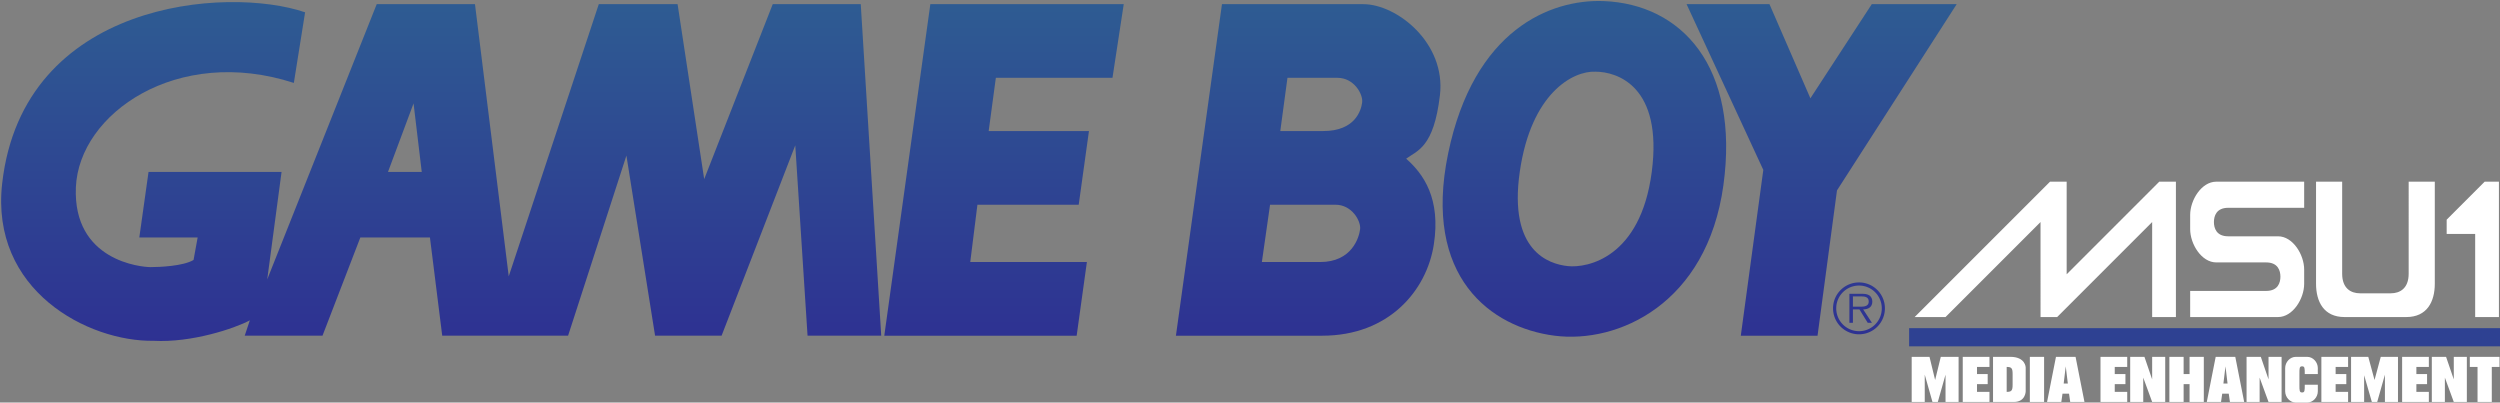 <?xml version="1.0" encoding="UTF-8" standalone="no"?>
<svg
   height="604.666"
   viewBox="0 0 993.65 159.985"
   width="3755.526"
   version="1.1"
   id="svg10"
   sodipodi:docname="gb-msu-w.svg"
   inkscape:version="1.4 (86a8ad7, 2024-10-11)"
   xmlns:inkscape="http://www.inkscape.org/namespaces/inkscape"
   xmlns:sodipodi="http://sodipodi.sourceforge.net/DTD/sodipodi-0.dtd"
   xmlns:xlink="http://www.w3.org/1999/xlink"
   xmlns="http://www.w3.org/2000/svg"
   xmlns:svg="http://www.w3.org/2000/svg">
  <rect x="0" y="0" width="993.65" height="159.985" fill="#808080" stroke="none"/>
  <defs
     id="defs14">
    <linearGradient
       id="f"
       gradientUnits="userSpaceOnUse"
       x1="538.598"
       y1="-0.713"
       x2="538.598"
       y2="98.787"
       gradientTransform="translate(-9.5978415e-4,-6.4086473e-4)">
      <stop
         offset=".005"
         style="stop-color:#2e5c92"
         id="stop11" />
      <stop
         offset="1"
         style="stop-color:#2e3192"
         id="stop12" />
    </linearGradient>
    <linearGradient
       id="g"
       gradientUnits="userSpaceOnUse"
       x1="539.144"
       y1="-0.713"
       x2="539.144"
       y2="98.787"
       gradientTransform="translate(-9.5978415e-4,-6.4086473e-4)">
      <stop
         offset=".005"
         style="stop-color:#2e5c92"
         id="stop13" />
      <stop
         offset="1"
         style="stop-color:#2e3192"
         id="stop14" />
    </linearGradient>
    <linearGradient
       id="a"
       gradientUnits="userSpaceOnUse"
       x1="527.771"
       y1="-0.713"
       x2="527.771"
       y2="98.787"
       gradientTransform="translate(-9.5978415e-4,-6.4086473e-4)">
      <stop
         offset=".005"
         style="stop-color:#2e5c92"
         id="stop15" />
      <stop
         offset="1"
         style="stop-color:#2e3192"
         id="stop16" />
    </linearGradient>
    <linearGradient
       id="d"
       gradientUnits="userSpaceOnUse"
       x1="458.994"
       y1="-0.713"
       x2="458.994"
       y2="98.787"
       gradientTransform="translate(-9.5978415e-4,-6.4086473e-4)">
      <stop
         offset=".005"
         style="stop-color:#2e5c92"
         id="stop17" />
      <stop
         offset="1"
         style="stop-color:#2e3192"
         id="stop18" />
    </linearGradient>
    <linearGradient
       inkscape:collect="always"
       xlink:href="#e"
       id="linearGradient17"
       gradientUnits="userSpaceOnUse"
       x1="378.921"
       y1="-0.713"
       x2="378.921"
       y2="98.787"
       gradientTransform="translate(-9.5978415e-4,-6.4086473e-4)" />
    <linearGradient
       id="e"
       gradientUnits="userSpaceOnUse"
       x1="378.921"
       y1="-0.713"
       x2="378.921"
       y2="98.787">
      <stop
         offset=".005"
         style="stop-color:#2e5c92"
         id="stop19" />
      <stop
         offset="1"
         style="stop-color:#2e3192"
         id="stop20" />
    </linearGradient>
    <linearGradient
       id="b"
       gradientUnits="userSpaceOnUse"
       x1="290.738"
       y1="-0.713"
       x2="290.738"
       y2="98.787"
       gradientTransform="translate(-9.5978415e-4,-6.4086473e-4)">
      <stop
         offset=".005"
         style="stop-color:#2e5c92"
         id="stop21" />
      <stop
         offset="1"
         style="stop-color:#2e3192"
         id="stop22" />
    </linearGradient>
    <linearGradient
       id="c"
       gradientUnits="userSpaceOnUse"
       x1="127.571"
       y1="-0.713"
       x2="127.571"
       y2="98.787"
       gradientTransform="matrix(1,0,0,1,-9.5978193e-4,-6.4086325e-4)">
      <stop
         offset=".005"
         style="stop-color:#2e5c92"
         id="stop23" />
      <stop
         offset="1"
         style="stop-color:#2e3192"
         id="stop24" />
    </linearGradient>
  </defs>
  <sodipodi:namedview
     id="namedview12"
     pagecolor="#ffffff"
     bordercolor="#666666"
     borderopacity="1.0"
     inkscape:pageshadow="2"
     inkscape:pageopacity="0.0"
     inkscape:pagecheckerboard="0"
     showgrid="false"
     inkscape:zoom="0.9"
     inkscape:cx="3356.1111"
     inkscape:cy="341.66667"
     inkscape:window-width="2911"
     inkscape:window-height="1211"
     inkscape:window-x="260"
     inkscape:window-y="142"
     inkscape:window-maximized="0"
     inkscape:current-layer="g8"
     inkscape:showpageshadow="0"
     inkscape:deskcolor="#d1d1d1" />
  <g
     stroke-width="1.624"
     id="g8"
     style="fill:#666666;fill-opacity:1">
    <path
       d="M148 296 376 68h28v156L560 68h28v228h-40V136L388 296h-28V136L200 296zm984-228h-24l-64 64v24h48v140h40zm-328 0H656c-25 0-44 31-44 56v24c0 25 19 56 44 56h84c20 0 24 14 24 24s-4 24-24 24H612v44h148c25 0 44-31 44-56v-24c0-25-19-56-44-56h-84c-20 0-24-14-24-24s4-24 24-24h128zm64 155c0 25 15 33 30 33h52c15 0 30-8 30-33V68h44v172c0 30-13 56-48 56H872c-35 0-48-26-48-56V68h44zm266 93v28H140v-28zM827 421c0 10-8 19-18 19h-19c-10 0-18-9-18-19v-39c0-10 8-19 18-19h19c10 0 18 9 18 19 0 0-.17 7.88 0 10h-22c0-10 0-13-4.5-13s-4.5 3-4.5 13v18c0 10 0 13 4.53 13 4.47 0 4.47-3 4.47-13h22zm-654-58 9.48 39 9.52-39h30v76h-22v-46l-13 46h-9l-13-46v46h-22v-76zm101 0v17h-21v12h18v17h-18v13h21v17h-45v-76zm6 76v-76h29c26 0 26 18 26 18v40s0 18-20 18zm86-76v76h-24v-76zm20 0h33l15 76h-24l-2-14h-11l-2 14h-24l15-76zm99 46v13h21v17h-45v-76h45v17h-21v12h18v17zm50-46 13 38v-38h22v76h-22l-15-41v41h-22v-76zm66 76h-24v-76h24v29h10v-29h24v76h-24v-30h-10zm54-76h33l15 76h-24l-2-14h-11l-2 14h-24l15-76zm74 35v41h-22v-76h24l13 38v-38h22v76h-22l-15-41zm128 11v13h21v17h-45v-76h45v17h-21v12h18v17zm55-46 10.53 39L933 363h29v76h-22v-46l-13 46h-9l-13-45v45h-22v-76zm102 0v17h-21v12h18v17h-18v13h21v17h-45v-76zm29 0 13 38v-38h22v76h-22l-15-41v41h-22v-76zm90 0v17h-13v59h-24v-59h-13v-17zm-820 29c.04-10.02-2-12-10-12v42c8 0 10-2 10-12zm86 16h7l-3.53-29-3.47 29zm269 0h7l-3.49-29-3.51 29z"
       fill="#fff"
       stroke="#fff"
       transform="matrix(.236 0 0 .236 726.071 56.16)"
       id="path4"
       style="fill:#ffffff;fill-opacity:1;stroke:none" />
    <path
       d="M140 330v-14h994v28H140z"
       fill="#e4000f"
       stroke="red"
       stroke-width="2.62"
       transform="matrix(.236 0 0 .236 726.071 56.16)"
       id="path6"
       style="fill:#2e4192;fill-opacity:1;stroke:#2e4192;stroke-opacity:1" />
  </g>
  <g
     id="g22"
     inkscape:label="Gameboy"
     transform="matrix(1.371,0,0,1.371,0.454,0.393)"
     style="display:inline">
    <path
       fill="url(#f)"
       d="m 538.618,82.497 c -3.66,0 -6.615,2.951 -6.615,6.593 a 6.608,6.608 0 0 0 6.615,6.634 c 3.641,0 6.592,-2.953 6.592,-6.634 a 6.596,6.596 0 0 0 -6.592,-6.593 v -0.907 a 7.5,7.5 0 0 1 7.498,7.5 c 0,4.173 -3.35,7.538 -7.498,7.538 a 7.526,7.526 0 0 1 -7.539,-7.538 c 0,-4.135 3.365,-7.499 7.539,-7.499 z"
       id="path12"
       inkscape:label="Cicle"
       style="fill:url(#f)" />
    <path
       fill="url(#g)"
       d="m 536.838,85.638 h 2.402 c 1.045,0 2.182,0.156 2.182,1.457 0,1.711 -1.828,1.516 -3.01,1.516 l -1.574,-0.002 v 0.809 h 1.893 l 2.4,3.878 h 1.219 l -2.539,-3.878 c 1.496,-0.038 2.656,-0.648 2.656,-2.302 0,-0.71 -0.313,-1.457 -0.943,-1.813 -0.629,-0.373 -1.34,-0.412 -2.049,-0.412 h -3.656 v 8.403 h 1.02 v -7.656 z"
       id="path14"
       inkscape:label="R"
       style="fill:url(#g)" />
    <path
       fill="url(#a)"
       d="m 488.614,0.916 h 24.029 l 11.869,27.298 17.799,-27.298 h 24.615 l -34.707,53.996 -5.635,42.128 h -22.248 l 6.526,-48.068 z"
       id="path2-0"
       inkscape:label="Y"
       style="fill:url(#a)" />
    <path
       fill="url(#d)"
       d="m 464.581,0.027 c -15.428,-0.594 -37.678,8.306 -45.094,44.204 -7.416,35.894 12.459,50.431 30.852,52.804 18.396,2.373 44.205,-9.196 48.951,-43.609 4.748,-34.414 -12.166,-52.508 -34.709,-53.399 z m -2.374,20.47 c 6.229,0 19.578,4.154 16.314,29.071 -3.264,24.92 -18.689,27.887 -24.326,27.292 -5.639,-0.594 -17.207,-4.447 -13.943,-27.292 3.262,-22.841 15.424,-29.368 21.955,-29.071 z"
       id="path8"
       inkscape:label="O"
       style="fill:url(#d)" />
    <path
       fill="url(#e)"
       d="m 370.832,37.705 h 12.461 c 9.197,0 10.977,-5.934 11.271,-8.305 0.297,-2.375 -2.371,-7.122 -7.117,-7.122 h -14.537 z m -5.339,37.971 h 16.912 c 9.193,0 11.27,-7.118 11.564,-9.493 0.299,-2.373 -2.371,-7.117 -7.117,-7.117 h -18.984 z m -24.918,21.361 13.35,-96.118 h 40.938 c 9.793,0 24.031,11.274 22.252,26.403 -1.779,15.13 -6.527,16.02 -9.791,18.393 5.045,4.447 10.088,11.568 8.012,24.918 -2.078,13.353 -13.055,26.403 -32.338,26.403 z"
       id="path10"
       inkscape:label="B"
       style="fill:url(#linearGradient17)" />
    <path
       fill="url(#b)"
       d="m 311.797,97.04 2.967,-21.37 h -33.814 l 2.076,-16.605 h 29.365 l 2.971,-21.36 h -29.072 l 2.078,-15.43 h 33.812 l 3.266,-21.359 h -56.068 l -13.35,96.124 z"
       id="path4-9"
       inkscape:label="E"
       style="fill:url(#b)" />
    <path
       fill="url(#c)"
       d="m 112.145,49.564 7.416,-19.874 2.375,19.874 z m -8.009,18.987 h 20.172 l 3.563,28.48 h 36.488 l 16.91,-52.213 8.309,52.213 h 19.283 l 21.359,-55.179 3.561,55.179 h 21.359 L 249.205,0.912 H 223.692 L 203.817,51.64 196.102,0.912 H 173.26 L 147.155,79.824 137.364,0.912 H 108.884 L 77.14,80.712 81.294,49.563 H 42.728 l -2.672,18.987 h 16.912 l -1.188,6.526 c -2.967,1.778 -9.789,2.075 -12.459,2.075 -2.67,0 -22.545,-1.778 -21.656,-23.139 C 22.554,32.653 51.034,12.777 84.853,23.753 L 88.119,3.283 C 65.571,-4.428 6.353,-0.112 0.304,52.827 -3.255,83.975 25.225,98.809 44.21,98.515 55.187,99.109 67.648,94.954 72.097,92.58 l -1.482,4.451 h 22.547 z"
       id="path6-4"
       inkscape:label="GAM"
       style="fill:url(#c);stroke-width:1" />
  </g>
</svg>
